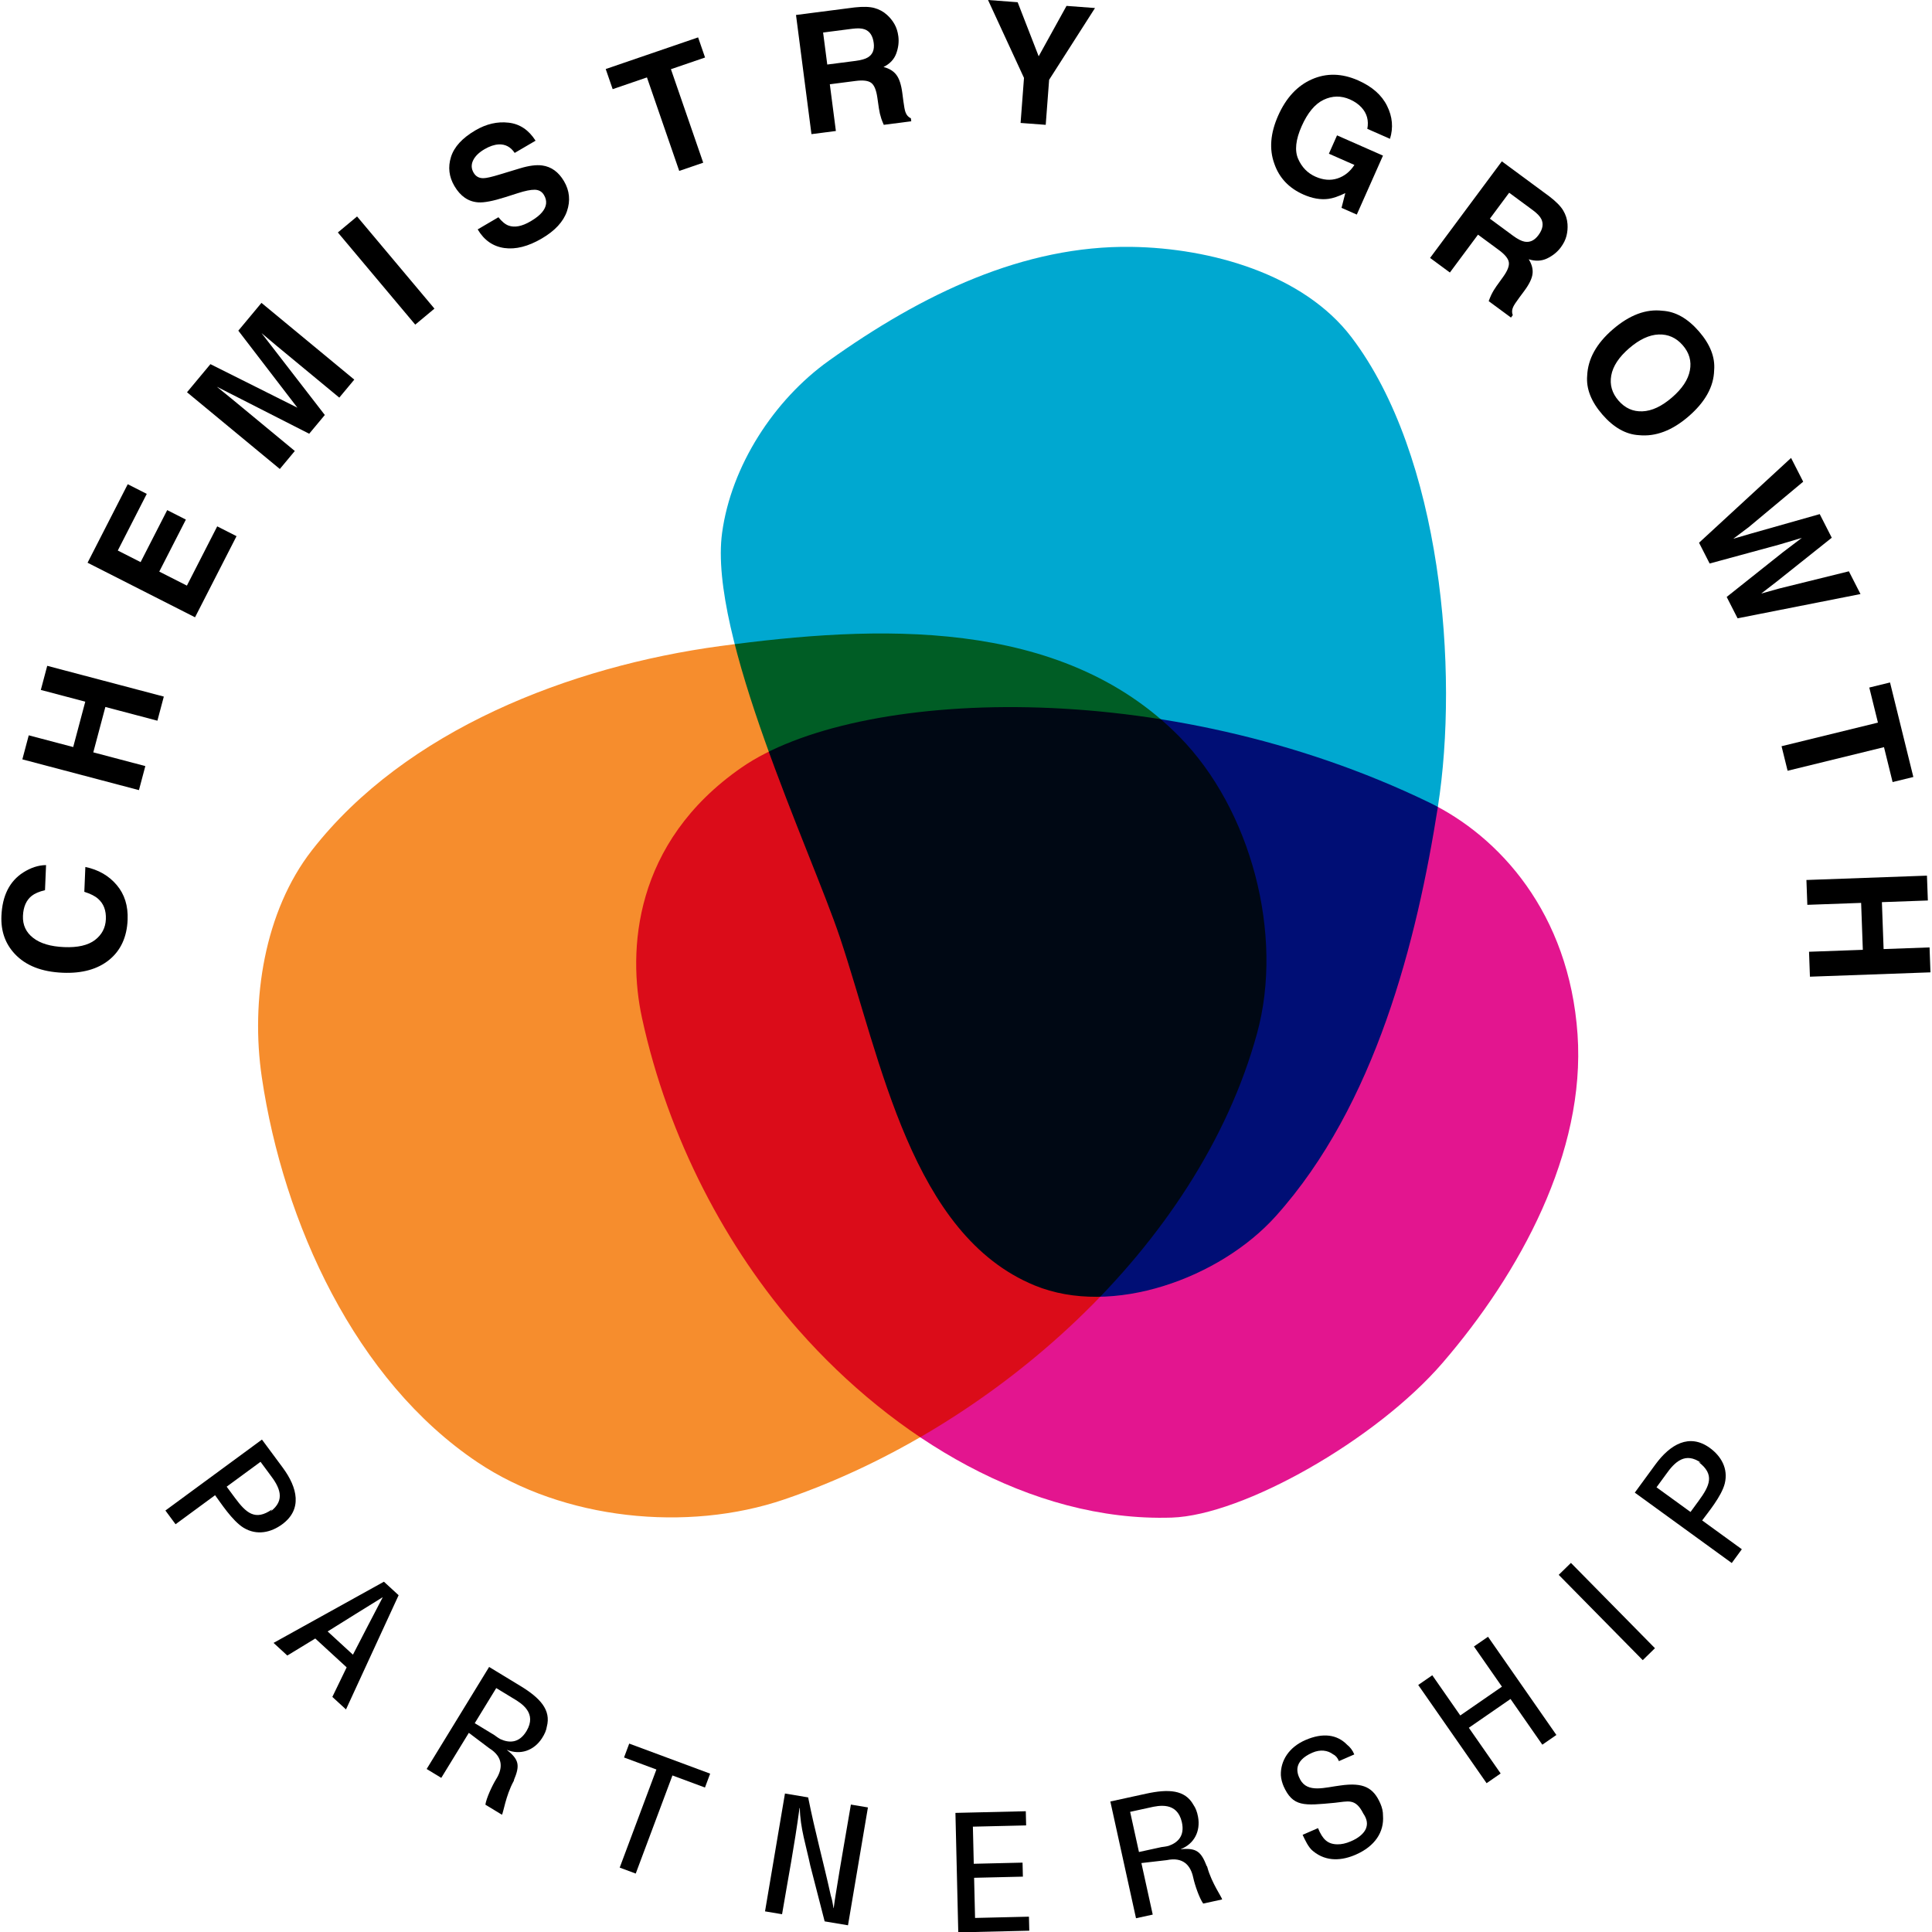 <?xml version="1.0" encoding="UTF-8" standalone="no"?>
<!-- Created with Inkscape (http://www.inkscape.org/) -->

<svg
   xmlns:dc="http://purl.org/dc/elements/1.1/"
   xmlns:cc="http://creativecommons.org/ns#"
   xmlns:rdf="http://www.w3.org/1999/02/22-rdf-syntax-ns#"
   xmlns:svg="http://www.w3.org/2000/svg"
   xmlns="http://www.w3.org/2000/svg"
   xmlns:sodipodi="http://sodipodi.sourceforge.net/DTD/sodipodi-0.dtd"
   xmlns:inkscape="http://www.inkscape.org/namespaces/inkscape"
   width="89.958mm"
   height="89.958mm"
   viewBox="0 0 89.958 89.958"
   version="1.1"
   id="svg1646"
   inkscape:version="0.92.3 (2405546, 2018-03-11)"
   sodipodi:docname="Chemistry-Growth-Partnership.svg"
   enable-background="new">
  <defs
     id="defs1640">
    <filter
       inkscape:collect="always"
       style="color-interpolation-filters:sRGB"
       id="filter879">
      <feBlend
         inkscape:collect="always"
         mode="multiply"
         in2="BackgroundImage"
         id="feBlend881" />
    </filter>
    <filter
       inkscape:collect="always"
       style="color-interpolation-filters:sRGB"
       id="filter883">
      <feBlend
         inkscape:collect="always"
         mode="multiply"
         in2="BackgroundImage"
         id="feBlend885" />
    </filter>
    <filter
       inkscape:collect="always"
       style="color-interpolation-filters:sRGB"
       id="filter887">
      <feBlend
         inkscape:collect="always"
         mode="multiply"
         in2="BackgroundImage"
         id="feBlend889" />
    </filter>
  </defs>
  <sodipodi:namedview
     id="base"
     pagecolor="#ffffff"
     bordercolor="#666666"
     borderopacity="1.0"
     inkscape:pageopacity="0.0"
     inkscape:pageshadow="2"
     inkscape:zoom="0.7"
     inkscape:cx="-280.00004"
     inkscape:cy="322.35569"
     inkscape:document-units="mm"
     inkscape:current-layer="layer3"
     showgrid="false"
     inkscape:window-width="1920"
     inkscape:window-height="1080"
     inkscape:window-x="751"
     inkscape:window-y="22"
     inkscape:window-maximized="0" />
  <g
     inkscape:label="orange"
     inkscape:groupmode="layer"
     id="layer1"
     transform="translate(0.265,-144.165)"
     style="filter:url(#filter879)">
    <path
       style="display:inline;opacity:1;fill:#f68d2d;fill-opacity:1;stroke-width:0.276;filter:url(#filter1041);enable-background:new"
       d="m 33.288,174.245 c 7.189,-0.972 15.831,-1.388 21.352,4.21 3.347,3.393 4.888,9.235 3.625,13.83 -2.727,9.931 -12.254,18.362 -22,21.692 -4.54,1.551 -10.303,0.947 -14.29,-1.722 -5.693,-3.811 -9.047,-11.15 -10.049,-17.927 -0.528,-3.571 0.115,-7.728 2.335,-10.575 4.36,-5.591 12,-8.559 19.026,-9.509 z"
       id="path2194"
       inkscape:connector-curvature="0"
       sodipodi:nodetypes="asaaaaaa" />
  </g>
  <g
     inkscape:groupmode="layer"
     id="layer4"
     inkscape:label="pink"
     style="filter:url(#filter883)">
    <path
       transform="translate(0.265,-144.165)"
       sodipodi:nodetypes="ssssssss"
       inkscape:connector-curvature="0"
       id="path2196"
       d="m 36.951,206.133 c -3.385,-3.832 -6.105,-8.956 -7.324,-14.574 -0.674,-3.102 -0.408,-8.159 4.635,-11.655 5.301,-3.675 19.669,-4.347 32.005,1.619 3.278,1.585 6.529,5.152 6.922,10.802 0.382,5.5 -2.685,11.124 -6.285,15.299 -3.096,3.591 -9.289,7.097 -12.611,7.204 -6.592,0.211 -12.975,-3.752 -17.341,-8.695 z"
       style="display:inline;opacity:1;fill:#e3158f;fill-opacity:1;stroke-width:0.265;filter:url(#filter1049);enable-background:new" />
  </g>
  <g
     inkscape:groupmode="layer"
     id="layer3"
     inkscape:label="blue"
     style="filter:url(#filter887)">
    <path
       transform="translate(0.265,-144.165)"
       sodipodi:nodetypes="ssasssass"
       inkscape:connector-curvature="0"
       id="path2198"
       d="m 66.687,181.728 c -0.983,6.251 -2.909,13.896 -7.548,19.063 -2.604,2.902 -7.628,4.709 -11.23,3.226 -5.726,-2.357 -7.139,-10.454 -9.069,-16.213 -1.348,-4.02 -6.132,-14.086 -5.482,-18.833 0.426,-3.112 2.412,-6.183 4.968,-8.009 4.351,-3.108 9.076,-5.377 14.096,-5.302 3.69,0.055 8.006,1.269 10.24,4.206 4.196,5.518 5.014,15.564 4.024,21.861 z"
       style="display:inline;opacity:1;fill:#00a8d0;fill-opacity:1;stroke-width:0.276;filter:url(#filter1045);enable-background:new" />
  </g>
  <g
     inkscape:groupmode="layer"
     id="layer2"
     inkscape:label="text">
    <g
       style="display:inline;opacity:1;enable-background:new"
       transform="matrix(0.266,0,0,0.265,-0.262,-3.557)"
       id="g2256">
      <g
         aria-label="CHEMISTRY GROWTH"
         style="font-style:normal;font-variant:normal;font-weight:bold;font-stretch:normal;font-size:29.333px;line-height:1.25;font-family:Helvetica;-inkscape-font-specification:'Helvetica Bold';text-align:start;letter-spacing:10.58px;word-spacing:0px;text-anchor:start;opacity:1;fill:#000000;fill-opacity:1;stroke:none"
         id="g2230">
        <path
           inkscape:connector-curvature="0"
           d="m 11.956,184.339 q -5.524,-0.23 -8.391,-3.317 -2.497,-2.684 -2.331,-6.663 0.222,-5.324 3.816,-7.639 2.017,-1.278 3.996,-1.296 l -0.184,4.408 q -1.535,0.366 -2.336,1.006 -1.424,1.145 -1.522,3.506 -0.1,2.404 1.788,3.873 1.874,1.469 5.423,1.617 3.549,0.148 5.384,-1.238 1.822,-1.401 1.916,-3.662 0.097,-2.318 -1.37,-3.598 -0.788,-0.707 -2.401,-1.218 l 0.182,-4.365 q 3.425,0.716 5.487,3.167 2.063,2.437 1.91,6.115 -0.19,4.551 -3.218,7.034 -3.042,2.482 -8.151,2.269 z M 0.984,174.477 Z"
           style="letter-spacing:10.58px;fill:#000000;fill-opacity:1"
           id="path2200" />
        <path
           inkscape:connector-curvature="0"
           d="m 25.306,152.252 -20.408,-5.406 1.119,-4.223 7.781,2.061 2.113,-7.975 -7.781,-2.061 1.122,-4.237 20.408,5.406 -1.122,4.237 -9.11,-2.413 -2.113,7.975 9.11,2.413 z"
           style="letter-spacing:10.58px;fill:#000000;fill-opacity:1"
           id="path2202" />
        <path
           inkscape:connector-curvature="0"
           d="m 26.676,100.2 -5.073,9.954 3.994,2.036 4.657,-9.137 3.267,1.665 -4.657,9.137 4.836,2.465 5.307,-10.413 3.382,1.724 -7.265,14.254 -18.81,-9.587 7.031,-13.795 z"
           style="letter-spacing:10.58px;opacity:1;fill:#000000;fill-opacity:1"
           id="path2204" />
        <path
           inkscape:connector-curvature="0"
           d="m 42.702,71.523 4.052,-4.883 16.246,13.483 -2.625,3.163 -10.988,-9.12 q -0.474,-0.393 -1.313,-1.109 -0.851,-0.725 -1.313,-1.109 l 11.081,14.39 -2.735,3.295 -16.167,-8.262 q 0.463,0.384 1.332,1.087 0.858,0.693 1.332,1.087 l 10.988,9.12 -2.625,3.163 -16.246,-13.483 4.098,-4.938 15.225,7.648 z"
           style="letter-spacing:10.58px;fill:#000000;fill-opacity:1"
           id="path2206" />
        <path
           inkscape:connector-curvature="0"
           d="m 77.033,67.65 -3.362,2.812 -13.545,-16.194 3.362,-2.812 z M 61.541,52.543 Z"
           style="letter-spacing:10.58px;fill:#000000;fill-opacity:1"
           id="path2208" />
        <path
           inkscape:connector-curvature="0"
           d="m 88.233,51.593 q 0.905,1.146 1.775,1.466 1.586,0.58 3.834,-0.74 1.346,-0.791 2.012,-1.58 1.26,-1.504 0.353,-3.048 -0.529,-0.902 -1.61,-0.931 -1.073,-0.017 -2.983,0.606 l -2.181,0.699 q -3.218,1.026 -4.747,0.911 -2.58,-0.179 -4.154,-2.859 -1.436,-2.445 -0.608,-5.108 0.828,-2.662 4.274,-4.686 2.878,-1.69 5.803,-1.348 2.93,0.322 4.733,3.167 l -3.656,2.147 q -1.063,-1.585 -2.804,-1.493 -1.158,0.065 -2.479,0.841 -1.47,0.863 -1.998,1.971 -0.529,1.108 0.095,2.17 0.573,0.976 1.72,0.95 0.744,-0.005 2.814,-0.639 l 3.579,-1.089 q 2.353,-0.717 3.888,-0.506 2.385,0.327 3.814,2.76 1.465,2.495 0.523,5.274 -0.937,2.76 -4.42,4.805 -3.557,2.089 -6.545,1.668 -2.995,-0.433 -4.664,-3.274 z M 84.208,36.284 Z"
           style="letter-spacing:10.58px;fill:#000000;fill-opacity:1"
           id="path2210" />
        <path
           inkscape:connector-curvature="0"
           d="m 123.186,19.992 1.216,3.535 -5.973,2.054 5.651,16.429 -4.199,1.444 -5.651,-16.429 -6,2.064 -1.216,-3.535 z"
           style="letter-spacing:10.58px;fill:#000000;fill-opacity:1"
           id="path2212" />
        <path
           inkscape:connector-curvature="0"
           d="m 145.066,19.137 0.727,5.625 4.958,-0.64 q 1.477,-0.191 2.172,-0.627 1.23,-0.765 1.002,-2.527 -0.246,-1.903 -1.595,-2.394 -0.758,-0.278 -2.178,-0.094 z m 5.525,-4.411 q 2.207,-0.242 3.45,0.103 1.257,0.343 2.206,1.203 0.785,0.707 1.307,1.622 0.523,0.915 0.682,2.15 0.193,1.492 -0.373,3.038 -0.568,1.532 -2.223,2.352 1.524,0.395 2.26,1.398 0.748,0.986 1.033,3.188 l 0.182,1.406 q 0.185,1.435 0.365,1.931 0.275,0.788 0.95,1.09 l 0.068,0.526 -4.815,0.622 q -0.289,-0.67 -0.429,-1.085 -0.284,-0.859 -0.418,-1.78 l -0.28,-1.942 q -0.287,-1.999 -1.084,-2.575 -0.782,-0.578 -2.714,-0.328 l -4.517,0.584 1.061,8.21 -4.276,0.552 -2.705,-20.938 z"
           style="letter-spacing:10.58px;fill:#000000;fill-opacity:1"
           id="path2214" />
        <path
           inkscape:connector-curvature="0"
           d="m 187.675,14.458 4.985,0.375 -8.03,12.61 -0.596,7.913 -4.399,-0.331 0.596,-7.913 -6.295,-13.688 5.185,0.39 3.68,9.498 z m -4.37,-0.329 z"
           style="letter-spacing:10.58px;fill:#000000;fill-opacity:1"
           id="path2216" />
        <path
           inkscape:connector-curvature="0"
           d="m 240.328,36.06 q 0.417,-2.181 -1.017,-3.755 -0.804,-0.873 -2.022,-1.412 -2.332,-1.031 -4.62,0.07 -2.27,1.095 -3.834,4.631 -1.576,3.563 -0.607,5.761 0.969,2.199 3.039,3.114 2.03,0.898 3.843,0.306 1.818,-0.605 2.96,-2.371 l -4.467,-1.976 1.425,-3.222 8.042,3.558 -4.584,10.361 -2.672,-1.182 0.66,-2.59 q -1.774,0.86 -2.953,1.011 -2.033,0.275 -4.364,-0.756 -3.838,-1.698 -5.111,-5.44 -1.372,-3.802 0.679,-8.439 2.075,-4.689 5.907,-6.377 3.832,-1.688 8.076,0.19 3.681,1.628 5.079,4.486 1.417,2.851 0.51,5.786 z m -1.633,-8.522 z"
           style="letter-spacing:10.58px;fill:#000000;fill-opacity:1"
           id="path2218" />
        <path
           inkscape:connector-curvature="0"
           d="m 265.158,47.286 -3.374,4.559 4.018,2.974 q 1.197,0.886 2,1.053 1.417,0.3 2.474,-1.127 1.142,-1.543 0.509,-2.831 -0.354,-0.725 -1.505,-1.577 z m 7.04,0.649 q 1.759,1.355 2.416,2.465 0.669,1.119 0.757,2.396 0.075,1.054 -0.182,2.075 -0.257,1.021 -0.998,2.023 -0.895,1.209 -2.374,1.932 -1.471,0.711 -3.233,0.155 0.825,1.341 0.661,2.574 -0.144,1.23 -1.465,3.014 l -0.844,1.14 q -0.861,1.163 -1.075,1.645 -0.348,0.758 -0.071,1.444 l -0.315,0.426 -3.903,-2.889 q 0.256,-0.683 0.443,-1.08 0.39,-0.816 0.932,-1.573 l 1.144,-1.594 q 1.178,-1.64 1.003,-2.607 -0.164,-0.959 -1.729,-2.117 l -3.661,-2.71 -4.925,6.654 -3.465,-2.565 12.56,-16.97 z"
           style="letter-spacing:10.58px;fill:#000000;fill-opacity:1"
           id="path2220" />
        <path
           inkscape:connector-curvature="0"
           d="m 284.306,83.821 q 1.716,1.981 4.181,1.874 2.474,-0.096 5.17,-2.431 2.685,-2.325 3.134,-4.76 0.469,-2.434 -1.247,-4.415 -1.716,-1.981 -4.2,-1.896 -2.484,0.086 -5.18,2.42 -2.696,2.335 -3.136,4.781 -0.44,2.446 1.276,4.427 z m 12.239,2.778 q -4.298,3.722 -8.674,3.286 -3.428,-0.195 -6.391,-3.617 -2.963,-3.421 -2.666,-6.842 0.184,-4.404 4.483,-8.126 4.385,-3.797 8.683,-3.275 3.428,0.195 6.391,3.617 2.963,3.421 2.666,6.842 -0.107,4.318 -4.492,8.115 z m 1.826,-14.958 z"
           style="letter-spacing:10.58px;fill:#000000;fill-opacity:1"
           id="path2222" />
        <path
           inkscape:connector-curvature="0"
           d="m 316.626,98.06 -9.512,7.965 -2.728,2.061 3.216,-0.943 11.918,-3.388 2.108,4.15 -9.642,7.71 -2.709,2.099 3.178,-0.892 12.17,-3.018 2.031,3.997 -21.514,4.263 -1.907,-3.754 9.852,-7.865 3.302,-2.513 -3.977,1.185 -12.162,3.319 -1.855,-3.652 16.11,-14.9 z"
           style="letter-spacing:10.58px;fill:#000000;fill-opacity:1"
           id="path2224" />
        <path
           inkscape:connector-curvature="0"
           d="m 335.908,149.945 -3.63,0.892 -1.508,-6.134 -16.872,4.147 -1.06,-4.312 16.872,-4.147 -1.514,-6.162 3.63,-0.892 z"
           style="letter-spacing:10.58px;fill:#000000;fill-opacity:1"
           id="path2226" />
        <path
           inkscape:connector-curvature="0"
           d="m 317.191,168.042 21.098,-0.763 0.158,4.366 -8.044,0.291 0.298,8.245 8.044,-0.291 0.158,4.38 -21.098,0.763 -0.158,-4.38 9.418,-0.341 -0.298,-8.245 -9.418,0.341 z"
           style="letter-spacing:10.58px;fill:#000000;fill-opacity:1"
           id="path2228" />
      </g>
      <g
         aria-label="PARTNERSHIP"
         style="font-style:normal;font-variant:normal;font-weight:normal;font-stretch:normal;font-size:28px;line-height:1.25;font-family:'.Helvetica LT MM';-inkscape-font-specification:'.Helvetica LT MM';text-align:start;letter-spacing:14.65px;word-spacing:0px;text-anchor:start;opacity:1;fill:#000000;fill-opacity:1;stroke:none"
         id="g2254">
        <path
           inkscape:connector-curvature="0"
           d="m 31.717,281.242 6.918,-5.103 c 0.964,1.307 3.005,4.498 4.984,5.718 2.346,1.435 4.843,0.811 6.759,-0.602 3.56,-2.626 2.711,-6.419 0.085,-9.979 L 46.839,266.365 29.939,278.831 Z m 14.872,-10.97 1.629,2.208 c 1.707,2.22 2.843,4.514 0.071,6.558 0.09,-0.067 0.192,-0.211 0.3,-0.395 -2.934,2.06 -4.519,0.619 -6.48,-2.04 -0.482,-0.653 -0.964,-1.307 -1.446,-1.96 z"
           style="letter-spacing:14.65px;fill:#000000;fill-opacity:1"
           id="path2232" />
        <path
           inkscape:connector-curvature="0"
           d="m 48.869,302.089 2.408,2.221 c 1.604,-0.996 3.269,-1.975 4.892,-2.992 l 5.496,5.068 c -0.841,1.738 -1.682,3.476 -2.504,5.194 l 2.388,2.202 c 3.078,-6.684 6.135,-13.386 9.213,-20.07 l -2.573,-2.373 c -6.433,3.59 -12.887,7.161 -19.32,10.751 z m 13.895,2.072 -4.426,-4.081 c 3.188,-2.012 6.396,-4.004 9.605,-5.997 l 0.021,0.019 c -1.747,3.34 -3.473,6.7 -5.2,10.059 z"
           style="letter-spacing:14.65px;fill:#000000;fill-opacity:1"
           id="path2234" />
        <path
           inkscape:connector-curvature="0"
           d="m 83.053,317.894 3.568,2.7 c 2.495,1.555 2.375,3.58 1.214,5.43 -0.729,1.195 -1.714,3.349 -1.886,4.491 l 2.893,1.764 c 0.232,-0.219 0.658,-3.337 2.04,-5.873 0.073,-0.12 0.102,-0.167 0.054,-0.197 1.056,-2.537 0.967,-3.575 -1.201,-5.291 l 0.015,-0.024 c 2.284,0.934 4.662,0.154 6.089,-2.026 0.49,-0.75 0.774,-1.43 0.865,-2.063 0.775,-2.938 -1.183,-5.051 -4.626,-7.15 l -5.474,-3.339 -10.934,17.929 2.558,1.56 z m 4.796,-7.865 c 0.956,0.583 1.936,1.181 2.94,1.793 1.545,0.909 4.217,2.604 2.369,5.741 -1.317,2.214 -3.093,2.115 -4.582,1.436 -0.54,-0.297 -0.927,-0.631 -1.047,-0.704 l -3.442,-2.099 z"
           style="letter-spacing:14.65px;fill:#000000;fill-opacity:1"
           id="path2236" />
        <path
           inkscape:connector-curvature="0"
           d="m 110.219,322.223 5.667,2.112 -6.425,17.238 2.807,1.046 6.425,-17.238 5.693,2.122 0.909,-2.44 -14.168,-5.281 z"
           style="letter-spacing:14.65px;fill:#000000;fill-opacity:1"
           id="path2238" />
        <path
           inkscape:connector-curvature="0"
           d="m 147.287,346.18 c -0.14,0.828 -0.261,1.717 -0.368,2.522 l -0.028,-0.005 c -0.15,-0.962 -0.273,-1.579 -0.479,-2.21 -1.365,-6.221 -2.701,-10.933 -3.965,-17.25 l -4.059,-0.684 -3.489,20.708 2.982,0.502 c 1.149,-6.82 2.106,-11.656 3.057,-18.651 l 0.055,0.009 c 0.045,3.443 1.134,6.75 1.824,10.075 0.841,3.265 1.678,6.558 2.519,9.823 l 4.086,0.688 3.489,-20.708 -2.982,-0.502 c -0.967,5.743 -1.716,9.848 -2.642,15.683 z"
           style="letter-spacing:14.65px;fill:#000000;fill-opacity:1"
           id="path2240" />
        <path
           inkscape:connector-curvature="0"
           d="m 181.157,352.657 -0.059,-2.463 -9.433,0.224 -0.167,-7.054 8.538,-0.203 -0.059,-2.463 -8.538,0.203 -0.155,-6.522 9.321,-0.221 -0.059,-2.491 -12.317,0.292 0.498,20.994 z"
           style="letter-spacing:14.65px;fill:#000000;fill-opacity:1"
           id="path2242" />
        <path
           inkscape:connector-curvature="0"
           d="m 200.781,340.774 4.445,-0.515 c 2.878,-0.602 4.191,0.945 4.631,3.085 0.3,1.368 1.076,3.605 1.742,4.549 l 3.31,-0.725 c 0.016,-0.319 -1.832,-2.866 -2.586,-5.654 -0.03,-0.137 -0.042,-0.191 -0.097,-0.179 -0.991,-2.563 -1.773,-3.252 -4.525,-2.993 l -0.006,-0.027 c 2.296,-0.904 3.475,-3.111 3,-5.673 -0.164,-0.881 -0.43,-1.568 -0.801,-2.089 -1.471,-2.659 -4.346,-2.832 -8.285,-1.969 l -6.264,1.372 4.493,20.514 2.927,-0.641 z m -1.971,-8.999 c 1.094,-0.24 2.215,-0.485 3.364,-0.737 1.745,-0.411 4.847,-1.033 5.681,2.511 0.579,2.51 -0.773,3.666 -2.318,4.205 -0.596,0.159 -1.106,0.185 -1.243,0.215 l -3.939,0.863 z"
           style="letter-spacing:14.65px;fill:#000000;fill-opacity:1"
           id="path2244" />
        <path
           inkscape:connector-curvature="0"
           d="m 238.047,321.686 c -0.288,-0.73 -0.748,-1.293 -1.266,-1.708 -1.726,-1.782 -4.214,-2.161 -7.293,-0.816 -2.874,1.256 -4.375,3.623 -4.294,6.185 0.041,0.654 0.219,1.34 0.533,2.059 l -0.101,-0.231 c 1.659,3.797 3.643,3.511 8.985,3.01 2.344,-0.23 3.619,-0.879 5.006,1.876 0.676,0.988 0.819,1.873 0.435,2.743 -0.395,0.845 -1.338,1.624 -2.632,2.159 -0.847,0.37 -1.632,0.53 -2.309,0.52 -1.717,-0.013 -2.613,-0.875 -3.414,-2.847 l -2.694,1.177 c 0.407,0.861 1.012,2.247 1.833,2.866 2.393,1.979 5.17,1.621 7.453,0.624 3.387,-1.48 5.009,-3.992 4.782,-6.887 0.01,-0.677 -0.142,-1.374 -0.467,-2.118 -1.2,-2.745 -2.916,-3.737 -6.971,-3.156 -2.726,0.336 -5.752,1.383 -7.056,-1.042 -0.332,-0.619 -0.628,-1.437 -0.435,-2.254 0.193,-0.818 0.866,-1.723 2.56,-2.463 1.411,-0.617 2.692,-0.413 3.598,0.261 0.465,0.225 0.821,0.619 1.053,1.221 z"
           style="letter-spacing:14.65px;fill:#000000;fill-opacity:1"
           id="path2246" />
        <path
           inkscape:connector-curvature="0"
           d="m 263.668,325.032 -5.569,-8.03 7.294,-5.058 5.569,8.03 2.462,-1.707 -11.968,-17.256 -2.462,1.707 4.899,7.063 -7.294,5.058 -4.899,-7.063 -2.462,1.707 11.968,17.256 z"
           style="letter-spacing:14.65px;fill:#000000;fill-opacity:1"
           id="path2248" />
        <path
           inkscape:connector-curvature="0"
           d="m 290.678,303.023 -14.708,-14.989 -2.138,2.098 14.708,14.989 z"
           style="letter-spacing:14.65px;fill:#000000;fill-opacity:1"
           id="path2250" />
        <path
           inkscape:connector-curvature="0"
           d="m 305.886,285.634 -6.947,-5.062 c 0.956,-1.313 3.386,-4.219 3.954,-6.473 0.663,-2.669 -0.683,-4.863 -2.607,-6.265 -3.576,-2.605 -6.937,-0.655 -9.542,2.921 l -3.595,4.933 16.972,12.367 z m -14.936,-10.883 1.616,-2.218 c 1.604,-2.296 3.45,-4.069 6.233,-2.041 -0.09,-0.066 -0.259,-0.12 -0.467,-0.167 2.847,2.178 1.95,4.123 0.004,6.793 -0.478,0.656 -0.956,1.313 -1.435,1.969 z"
           style="letter-spacing:14.65px;fill:#000000;fill-opacity:1"
           id="path2252" />
      </g>
    </g>
  </g>
</svg>
